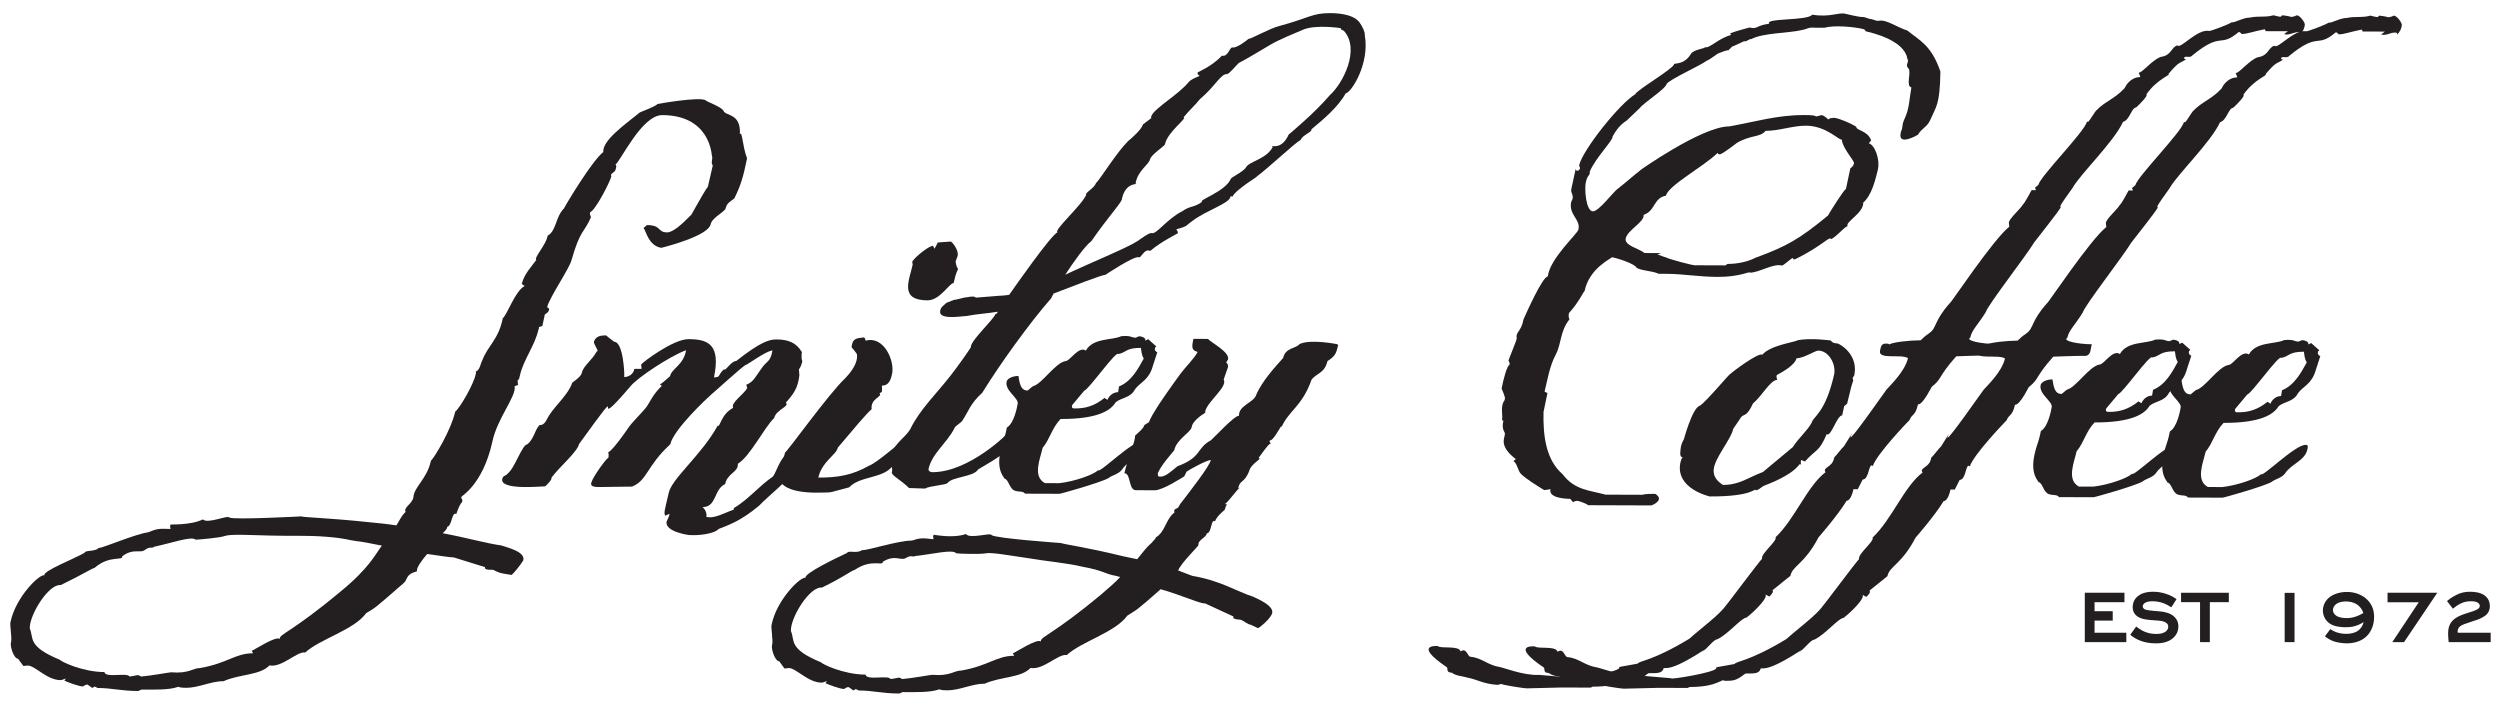 <svg viewBox="0 0 3696 1048" xmlns="http://www.w3.org/2000/svg" data-name="Layer 1" id="Layer_1">
  <defs>
    <style>
      .cls-1 {
        fill: #231f20;
      }
    </style>
  </defs>
  <g>
    <path d="M670.8,824.13c-3.57-.01-19.97-2.21-39.23-5.13-7.88,9.25-16.48,20.64-15.07,25.64-17.14,4.22-13.6,12.08-19.32,17.06-46.51,40.51-40.79,35.53-55.8,44.76-17.92,24.91-68.62,38.29-90.1,58.19-12.12-2.18-34.32,22.72-52.86,19.09-14.32,14.93-44.28,12.69-67.86,23.31-18.55-.06-37.13,9.86-54.97,9.8-4.28-.01-8.56-.03-12.12-1.47-13.57,4.95-35.69,4.16-54.24,4.09l-5,2.12c-25.68-.09-38.51-4.41-59.92-4.48l-4.27-2.16-3.57,2.12-7.12-5.02c-1.42,0-4.28.7-6.43,2.83-6.42-.02-23.52-6.51-27.79-8.66l2.15-2.84c-2.14-.01-5.01,2.12-7.86,2.11-19.98-.06-37.74-21.53-48.44-21.57-1.42,0-4.28.7-6.42.69l-7.81-10.72c-6.42-.03-12.07-18.59-10.63-23.58,2.17-6.41-2.05-26.41-.61-30.68,7.98-37.79,43.77-71.91,50.18-69.03-2.83-6.43,45.03-24.82,59.33-33.34.72-4.27,15.7-1.37,20.71-7.06,6.42.03,53.58-20.51,73.57-23.29,12.15-4.95,14.29-5.66,32.84-4.89,0-1.42-1.41-3.57.02-6.42-1.42-.72,28.54,1.52,47.84-7.69,7.11,7.16,37.12-7.01,39.24-2.72,6.41,3.59,106.32-1.77,106.32-1.77,1.42,1.43,39.23,2.27,95.57,8.17,15.69,1.48,30.67,2.96,44.93,5.15,4.3-6.41,7.19-14.24,13.62-19.93-3.55-6.44,9.31-11.39,11.49-21.37.77-15.69,20.07-27.04,25.87-54.14,5.73-5.68,30.13-46.27,35.92-72.65,7.16-5.68,27.25-40.57,30.16-54.84.72-1.42.73-3.56.01-4.28,6.43-2.12,7.18-12.11,10.05-17.09,7.93-21.38,23.65-29.88,30.18-61.97,7.15-6.4,17.97-39.9,32.27-47.69l-4.28-2.87c3.63-14.97,14.36-25.64,21.53-35.6-4.27-2.87,15.78-24.2,16.53-35.62,13.58-7.8,11.51-27.78,24.39-40.58,3.59-7.13,41.62-70.49,58.08-83.28-1.37-17.12,30.81-39.85,53.71-58.32-1.42,0,24.29-9.18,26.44-12.75,0,0,61.39-11.21,71.37-5.46-.72,1.42,23.51,9.35,26.34,15.78,3.55,7.86,25.68,2.95,24.14,34.33,3.59-5.69,3.51,17.14,10.59,35.71-5.81,28.52-9.41,39.92-18.76,59.16-9.3,7.1-10.72,7.1-13.61,16.36-5.72,6.4-20.02,13.49-21.48,22.04-3.63,16.4-61.47,31.9-72.89,34.71-19.25-2.92-22.75-25.76-26.3-29.34l5.01-4.26c22.12.08,14.95,10.75,29.93,10.8,7.85.02,20.73-10.63,35.05-25.57-2.16,5.7,17.95-32.75,25.12-42.01l7.24-31.37c-3.55-4.29.74-9.27-1.38-14.98-.69-5.71-5.5-59.24-73.28-59.47-30.68-.11-62.31,69.71-69.46,73.25,2.14,0,1.41,4.28.69,6.42-.73,5.7-9.3,6.39-6.46,10.68-1.45,7.13-23,49.86-31.57,53.4-.73,2.85.69,4.99,1.4,7.14-10.07,23.51-15.76,17.79-28.75,63.4-2.9,12.12-32.3,54.83-35.91,69.09,0,2.13,3.56,2.15,2.84,3.57-.73,2.86-.73,4.28-6.45,7.83l-3.63,17.11-5,1.41c0,2.14,0,2.85-.72,3.57-5.08,23.52-22.27,44.87-27.34,67.68l-1.44,5.71-2.15,2.13.69,6.42-5,2.12c2.8,15-25.85,47.01-33.1,82.65-14.5,64.88-48.08,81.17-45.22,80.47-2.15,3.56,2.13,2.14.69,7.85-2.87,2.85-5.74,9.26-8.63,17.81-7.12-3.59-5.76,17.1-13.62,19.21.71,2.15-2.87,5.7-6.45,9.25,38.5,7.27,62.02,14.48,86.98,18.13,4.98,2.16,36.36,8.69,32.03,22.23-5.02,7.83-13.62,18.5-17.2,21.34l-12.83-2.18c-4.28-.73-9.98-2.89-13.54-5.04-2.13-1.43-14.27,1.38-12.83-4.33l-46.32-14.42ZM88.8,975.53c.71,2.14,32.76,17.94,65.58,18.06,1.4,9.28,33.53.12,37.08,6.55,2.14,0,12.13-2.1,12.13-2.1-.71,0,2.14.01,4.99,2.16,15.7-1.37,42.12-6.28,44.26-6.27,27.1,2.23,32.13-6.31,42.83-6.28,40.7-7,52.16-21.94,78.56-21.85l-2.12-3.57c6.43-2.83,35.04-21.99,41.44-17.69-.69-7.14,17.87-9.93,89.42-69.61,43.64-35.53,52.28-56.19,61.59-68.29-17.83-3.63-33.51-6.53-37.08-6.55-12.12-1.47-16.39-4.34-45.64-6.58-26.39-2.23-54.94-.9-81.34-1.7-32.82-.83-59.2-2.34-67.78.48-7.14,2.82-39.98,5.57-43.54,5.56-5.69-5.73-34.98,4.87-61.4,10.49-2.15,2.85-6.42-.74-12.86,4.24-7.87,6.39-17.11-2.92-34.28,9.87,1.4,7.14-18.54-2.21-40.73,16.99-6.43,2.12-16.44,9.22-50.03,25.51-17.83-2.2-46.52,44.07-45.88,64.05,6.37,14.29-4.37,26.38,44.79,46.53Z" class="cls-1"></path>
    <path d="M983.49,762.39c-2.13-4.29-1.41-5.71,5.11-33.52,4.35-21.39,48.71-56.2,72.41-99.64,3.55,3.58,4.34-16.39,22.92-26.32-4.25-7.15,15.77-19.93,20.79-29.18l-1.41-5c10.72-3.53,15.03-14.22,23.63-25.6,6.45-9.25,12.16-7.81,15.07-24.92-8.56-.03-38.6,21.98-39.32,21.27-2.85-.01-50.09,43.35-51.52,44.05-5.72,4.97-55.83,51.89-60.19,73.28-35.07,31.99-33.71,53.4-56.58,62.59-18.55-.06-27.83.62-42.81.57-7.14-.02-20.7,1.36-17.1-7.19,1.45-6.42,20.81-34.17,25.1-36.3,0-1.42.74-6.41-.69-7.85,1.42,0,7.86-4.25,28.65-34.14,7.89-12.1,19.34-21.34,28.65-33.44,3.59-4.98,9.34-18.52,22.22-30.6l-2.84-2.15c3.57-1.41,12.88-10.66,15.02-12.08,2.18-11.41,20.03-16.34,23.68-38.45-23.58,8.48-71.48,40.43-81.52,52.52-70.92,83.24,5.81-27.8-76.64,86.07-2.89,12.12-28.65,33.43-40.84,49.8,1.42,2.15-5.74,9.97-9.32,12.82-5.71-.02-67.09,6.19-63.46-10.92,1.44-5.7,5.72-4.26,7.87-7.82,10.73-7.81,21.55-43.44,29.4-43.42,10.02-8.53,10.78-21.37,17.94-28.48,8.56.74,10.74-9.96,15.03-15.65,10.04-14.95,27.94-30.58,32.98-46.26-1.42,0,13.59-9.23,14.33-14.93,2.17-10.7,15.04-18.5,22.22-32.03,4.28.73-4.96-10.72-4.23-14.28,2.17-6.41,7.17-9.26,15.73-9.23,2.14-1.42,4.27,2.16,14.23,9.33,13.56.05,15.53,48.57,14.81,52.13,5.71.02,13.56-3.52,15.02-12.08l10.7.04-.69-6.43c1.44-2.85,47.22-37.65,70.05-37.57,29.25.1,47.77,8.01,37.62,56.49,10.7.04,5-3.55,15.02-12.08,1.42,4.28,10.03-12.1,17.88-12.07,35.05-27.7,48.62-31.94,59.32-31.9,17.13.06,29.23,4.38,37.75,18.68-.73,4.99-.75,10.7.67,13.56-1.44,5.71-2.17,7.84-5.03,12.11l.68,8.56c-2.21,19.26-8.66,27.8-20.12,40.6,6.4,5.72-14.3,9.94-17.2,22.77-15.03,14.22-35.15,56.25-53.74,67.6,1.38,12.13-15.74,14.22-18.65,29.9-17.15,7.78-12.24,34.2-33.64,34.13,4.27,2.87,7.09,10.02,5.66,14.29,11.4,3.61,27.84-6.33,40.71-10.56v-2.14c22.17-13.48,37.22-32.69,57.96-46.89,6.45-8.54,12.25-36.35,29.37-34.87,6.42.03.69,7.14,3.54,9.29l-3.62,14.97c-2.14-.01-4.29,1.41-4.3,4.27-.71,0,0,2.85-.01,3.56-2.17,8.56-30.79,30.57-45.82,46.22-27.19,22.74-46.48,29.1-59.34,34.05-7.16,7.82-30.71,9.88-42.12,9.13.71.71-38.52-4.42-34.9-20.1.72-2.14,4.31-8.54,4.33-11.4l-6.43,2.83Z" class="cls-1"></path>
    <path d="M1239.71,724.69c-9.28,2.11-9.29,3.53-20.7,3.5-35.68,1.3-74.9-3.11-68.37-35.2,1.45-5.71,7.18-11.39,10.07-24.22,1.42,1.43,64.51-86.82,88.85-109.57,15.75-16.35,18.65-28.47,17.25-35.61,2.13,2.86-3.55-5.72-7.82-10.02.75-10.7,5.04-13.54,14.32-14.21,4.28-1.42,5.71.01,6.4,4.3,27.14-7.75,43.42,30.11,39.08,49.37-2.9,14.26-8.62,17.09-15.05,17.07,0,0,.69,6.42-.03,9.27l-3.57,2.13c5.69,5.02-13.58,7.09-11.5,23.51-7.15,5.69-27.93,30.58-50.14,56.9-1.46,9.99-23.62,20.61-28.69,44.14,28.54.1,49.96-3.39,74.98-17.58,12.15-4.24,45.07-34.81,48.64-34.8,14.26.05,8.55,1.46,10.69,3.6-3.63,17.11-10.78,20.66-24.37,31.31-13.62,19.21-48.57,14.81-64.32,31.89l-15.72,4.23ZM1348.61,386.87c3.59-6.41,24.34-23.46,30.76-23.44l2.12,4.29c3.59-5.69,3.59-7.13,5.03-9.26l19.27-1.35c2.85,1.43,12.08,13.59,9.91,21.44l-2.88,7.83c0,1.43.69,7.14,3.53,11.43-3.6,7.84-4.32,11.4-6.49,20.67-6.42-.03-20.06,25.61-38.62,25.55-42.09-.14-27.01-29.34-21.93-52.87l-.7-4.28Z" class="cls-1"></path>
    <path d="M1689.74,183.98l12.16-9.23c-2.82-9.28,31.49-29.14,48.67-46.21,9.31-8.53,4.31-8.54,22.88-16.33-1.42-1.44-3.56-2.15-2.83-5.01-1.43,0,20.72-8.49,35.76-24.84,9.98,2.17,11.46-14.24,16.45-12.08,7.85.03,22.88-12.76,22.88-12.76,4.28.01,31.44-15.59,45.72-19.1,44.28-11.98,48.58-19.1,74.98-19.01,5.71.01,33.53.11,43.47,13.7,4.25,5.73,8.5,15.01,7.78,18.58,7.71,42.83-20.26,85.55-28.12,86.23-11.48,20.65-32.95,38.41-50.84,53.34,2.12,3.57-13.58,8.52-15.75,15.65-7.87,3.54-47.25,41.22-65.84,54.71,11.44-6.38-30.74,18.45-35.05,29.13l-2.86-.73c.68,9.99-36.46,21.28-55.78,36.2-10.72,7.1-5.73,7.83-24.3,12.76,0,1.43,2.84,2.87,2.12,5.72,1.42,0-24.3,12.05-40.76,26.26-9.26-4.31-13.59,12.08-17.15,9.22-7.85-1.46-49.32,26.23-49.32,26.23-3.56-.72-48.57,16.95-76.44,27.57l-3.59,7.12c-30.8,34.86-75.96,97.49-101.79,139.5-17.89,16.35-20.07,27.04-29.4,41.28-.72,2.14-11.44,8.52-11.45,10.66-11.49,22.8-33.66,37.7-38.73,61.23-.01,2.14,2.12,4.29,5.69,4.3,54.93.19,113.65-58.83,112.22-58.83.73-2.85,20.8-29.89,27.93-29.87,3.54,9.29,4.25,9.29,2.8,15.71-5.04,12.82-16.47,19.21-18.64,26.33-.72.72-.72,2.14.7,2.86-19.29,9.21,8.56,1.46-57.21,39.76-7.18,11.39-37.85,10.57-45.02,19.82-2.86,3.56-26.41,4.19-33.56,8.45l-23.55-.79c-14.22-13.6-22.06-15.77-25.61-22.2.73-2.85,1.46-9.27-2.1-10.71.01-2.14,1.45-6.42,1.46-8.56-.63-22.83,18.65-29.9,27.98-45.57,13.65-28.49,40.14-54.09,59.49-78.99,12.18-15.66,25.09-34.16,30.11-41.99-1.4-9.28,34.39-41.27,36.56-49.82q0,.72.71.71s1.44-1.42,2.87-3.56c-17.13,2.8-32.12,3.46-45.69,6.27-5.71-.02-39.97,6.28-39.93-5.85.02-7.85,7.17-10.67,9.32-13.52l10.71-4.24c5.71-.69,12.14-2.81,15.71-3.51,3.56.01,14.28-3.52,17.12.06l34.26-2.73c4.28.01,9.28-.68,14.99-1.38l5.02-7.12s58.08-83.28,66.65-85.39c-7.13-2.17,35.81-39.84,42.28-55.51-2.85-2.16,12.17-9.95,14.33-17.07,5.72-4.97,30.12-44.85,47.3-61.91q-2.15,1.42.71-.71c3.58-2.84,19.32-16.35,21.49-24.19ZM1574.82,406.19c35.73-17,91.46-39.64,106.48-49.58,6.43-4.26,16.45-12.07,20.73-12.06,7.84,2.88,21.47-19.91,46.49-32.66,10.73-7.81,17.14-4.94,28.59-13.46-5.7-2.87,33.58-14.87,42.21-33.39.01-2.85,18.59-10.64,22.89-17.76,4.31-8.55,30.01-12.03,39.34-29.84-4.98-5.01,12.1,7.17,23.61-18.47,0,0,38.64-31.97,60.85-58.3,19.32-17.06,45.19-67.62,21.02-94.82-2.14-2.15-3.58-.01-4.98-4.29,0,0-37.8-5.84-56.37,2.66-11.44,4.96-32.87,13.45-46.46,21.25-17.15,9.93-31.45,19.15-47.89,27.66-5.73,5.69-13.61,15.66-17.18,16.36-9.27-.75-17.9,18.49-40.08,36.96-8.6,10.67-15.76,16.36-24.35,27.03,6.42.74-22.9,20.61-27.25,39.14.7,2.86-20.03,14.92-22.2,22.76-2.16,8.56-17.89,16.35-21.52,35.6,5.7,2.87-14.26-3.61-20.06,22.76,1.41,3.57-20.07,26.33-45.16,62.63-9.3,7.1-25.79,29.87-38.7,49.81Z" class="cls-1"></path>
    <path d="M1487.22,638.45c.72-2.14.73-4.99,1.45-6.42,10.72-6.39,15.09-30.63,15.81-34.91,2.17-8.56-19.2-19.33-16.29-32.87,1.45-6.42,12.87-8.52,17.15-8.5,1.43,0,.64,21.4,12.77,21.44,0,2.14,5.72-4.26,9.29-6.39,12.86-2.81,32.94-34.85,47.93-36.94,6.43.02,19.35-22.77,30.02-15.59,10.77-19.23,39.29-14.85,52.15-21.23,15.7-1.37,14.26,2.19,21.4,2.21l5.01-2.12c3.56.01,10.69,2.18,9.25,6.46l4.29-2.13,12.09,10.75c-2.14,1.42-2.14,2.13-2.15,2.84-.73,2.85,1.41,5,3.55,5.72l-6.5,19.95c-5.78,21.39-18.63,24.19-26.51,34.87-6.47,12.82-20.02,12.07-28.6,19.17-7.18,12.11-26.48,24.88-81.42,24.69-12.89,13.51-15.8,29.91-26.55,42.72-3.62,16.4-15.13,42.04,3.39,52.09l21.4.08c23.56-2.78,50.7-12.67,57.15-19.07,2.12,5,50.09-43.36,65.79-43.3,4.28.01,3.56,2.15,2.83,6.43-3.62,17.11-23.61,21.32-32.94,35.56-5.02,7.12-15.01,8.51-20.02,12.78-10.72,6.38-72.85,24.01-72.85,23.29l-50.66-.17c-3.56-4.29-7.84-2.17-14.97-4.33-8.55-2.89-9.21-17.16-15.63-17.89,1.43-.71-12.81-10.03-5.56-41.4,2.17-10.7,5.77-17.82,7.94-27.8ZM1585.1,598.84c-1.44,4.99,1.41,5,4.27,5.01,14.98.05,28.55-3.47,43.58-15.55l4.27,2.87c2.88-7.12,9.31-11.38,15.74-11.35l1.46-8.56c19.28-7.78,29.35-28.44,36.53-41.25-3.55-5.72-3.53-11.43-4.23-15.72-22.83-.08-21.43,7.06-33.57,9.16-2.83-5.71-43.7,52.65-50.12,54.06l-17.91,21.34Z" class="cls-1"></path>
    <path d="M1749.96,738.5c12.91-17.07,37.98-49.09,40.15-58.36-6.42-.03-32.87,14.87-35.73,17l-3.59,7.13c-1.43.7-31.46,20.58-43.59,20.54l-27.83-.1c-11.41-.04-7.05-24.99-17.04-25.03,4.35-19.96,12.97-37.05,15.88-54.16-3.56-.73,12.17-9.95,13.62-17.08,18.59-12.78-14.33,17.07,53.05-75.45,7.89-10.67,20.05-22.05,25.8-32.73-9.98-2.18-8.53-8.59-6.36-19.28l21.41.07c6.4,6.44,32.05,19.38,29.86,30.07l-2.86,4.99c2.13.72,2.84,3.58,2.82,6.43l-6.47,18.52c6.38,10.72-23.65,32.03-27.27,47l-.02,2.14c-9.3,5.67-19.32,14.2-20.04,21.34-1.45,7.84-22.19,17.75-25.81,34.16-8.6,10.67-18.62,21.34-24.37,34.16l.7,4.28c9.26,2.88,18.57-7.07,28.59-14.88,36.44-13.43,27.19-26.3,49.36-38.36,5.72-4.97,35.08-36.98,41.5-36.24-.66-14.99,20.76-19.2,25.07-29.89,7.93-19.94,27.97-41.99,40.16-55.51,3.61-15.69,18.59-13.5,24.33-20.61,16.42-7.8,55.65.19,55.65.19l1.42,1.43c-2.9,12.12-4.34,16.4-15.78,23.49-4.35,18.53-16.48,17.78-23.65,27.74-13.68,39.19-34.4,46.26-44.48,70.48,2.18-9.98-10.76,19.94-17.18,19.2-.72,2.14-.02,2.14,1.4,4.28-4.28,1.42-14.32,17.08-17.9,21.35,6.42,1.45-11.44,7.8-14.34,20.64-7.2,17.1-13.59,12.08-15.79,24.2h1.44c-3.58,2.84-15.04,18.5-20.06,22.77l-1.43.71,3.58.72c-2.88,3.55-1.44,2.13-3.6,7.84-2.86,2.85-11.45,9.23-14.34,17.07-6.39-4.3-4.34,17.11-12.18,17.8-.01,5.71-13.59,9.94-12.19,17.08,0,2.14-25.06,25.59-30.09,37.71l20.66,7.92c42.78,7.28,65.55,23.06,90.5,30.99,3.56,2.15,34.2,13.67,27.02,26.5-4.31,7.83-15.76,17.78-20.05,19.91l-10.69-5.03c-4.99-.73-9.25-5.03-12.82-6.46-1.42-2.15-14.98-.05-12.82-5.76l-42.02-19.4c-4.99,1.41-34.92-12.25-65.56-20.92-38.65,34.11-35.06,29.84-49.36,39.07-17.93,24.91-67.91,38.29-89.38,58.2-12.84-2.18-35.04,22.71-53.58,19.08-14.33,14.93-44.28,12.69-67.86,23.31-18.55-.06-37.13,9.86-54.97,9.8-4.28-.01-8.57-.03-12.12-1.47-13.58,4.95-35.69,4.16-54.24,4.1l-5,2.12c-25.68-.09-38.51-4.41-59.92-4.49l-4.27-2.16-3.58,2.13-7.12-5.02c-1.42,0-4.28.7-6.43,2.83-6.42-.02-23.52-6.5-27.8-8.66l2.16-2.85c-2.14,0-5.01,2.12-7.86,2.12-19.98-.07-37.74-21.53-48.44-21.57-1.42,0-4.28.7-6.42.69l-7.81-10.73c-6.42-.02-12.07-18.59-10.62-23.58,2.16-6.41-2.05-26.41-.61-30.68,7.98-37.78,43.77-71.91,50.18-69.03-2.83-6.43,46.47-29.81,61.48-36.89,1.44-4.28,14.98,1.48,22.13-4.21,5.71,1.45,52.85-14.09,73.54-14.01,11.43-3.53,13.57-4.24,32.11-2.03,0-1.43-1.41-3.57.03-6.42,0-.71,27.8,5.81,47.8-1.26,5.68,7.87,37.11-2.72,37.81,1.56,6.4,5.01,102.7,11.77,102.7,11.77,2.13,1.43,39.22,6.56,91.97,19.58l20.68,4.35c9.31-11.38,15.05-19.21,22.21-24.9.71-2.13,5.72-4.97,5.01-7.11,14.3-7.8,15.08-27.78,27.95-37.01-2.12-7.14,5.02-4.26,6.46-9.25l1.43-2.14q0-.72.73-1.43l5.01-6.41ZM1656.1,853.05c-5.7-1.44-10.69-2.89-12.12-2.89-11.4-2.9-15.67-7.19-43.48-12.28-24.24-5.79-53.48-8.03-78.44-12.39-30.66-4.39-57.04-9.47-65.61-7.36-6.42,1.41-39.24.58-42.81-.14-4.97-6.44-34.96,1.31-60.66,4.07-2.86,2.13-5.7-2.16-13.57,2.81-7.86,4.96-15.67-5.76-34.26,5.59.69,7.13-16.39-5.05-41.42,11.98-5.71,1.41-15.02,9.94-48.61,26.23-17.83-2.2-46.52,44.08-45.88,64.06,6.37,14.29-4.37,26.38,44.79,46.53.71,2.15,32.76,17.95,65.58,18.06,1.39,9.28,33.53.11,37.08,6.55,2.14.01,12.13-2.1,12.13-2.1-.71,0,2.14,0,4.99,2.15,15.7-1.37,42.11-6.27,44.26-6.27,27.1,2.23,32.13-6.31,42.83-6.28,40.69-6.99,52.16-21.94,78.56-21.85l-2.12-3.57c6.43-2.83,35.04-21.99,41.44-17.69-.69-7.13,17.87-9.92,89.42-69.61,10.73-9.24,20.75-17.76,27.91-25.59ZM1832.07,721.67c0-.72.72-.72.71,0h-.71Z" class="cls-1"></path>
    <path d="M2405.45,177.78c-14.3,9.22-18.63,19.91-21.48,24.18,1.4,5-25.79,32.02-33.73,51.97v2.85c-.73,2.85-3.58,2.84-5.76,12.82-2.17,8.56-.14,42.81,10.55,42.85,8.57.03,29.35-27.73,35.79-32.7,12.88-9.95,22.9-19.19,36.48-29.84-7.86,5.68,87.97-63.2,129.36-63.05,39.26-7,70.7-16.88,110.64-16.75,9.28.03,12.13.04,17.12,1.49-2.15,1.42,4.28.01,8.56-1.4,2.86.02,7.84,4.31,9.98,6.46,2.13-2.14,4.27-2.13,6.42-2.13,2.86-2.84,30.65,9.38,34.92,12.97-.01,5.71,16.4,5.05,22.05,20.05l-3.59,4.26c8.56,2.17,17.05,22.9,13.44,39.29-3.62,14.25-8.69,37.07-21.57,48.44.65,15.7-27.92,29.15-22.96,34.87-4.28-.01-17.89,17.06-25.04,19.18-.68-5.71-13.59,10.66-52.88,29.78-4.28-.01-2.14-.72-3.56-2.15-3.58,2.12-13.61,11.36-15.74,11.36-12.82-3.61-33.58,10.58-47.83,10.53,1.42-2.85-13.58,6.38-47.11,6.26-27.84-.1-51.36-4.45-74.92-4.54l-12.12-.04c-12.11-5.04-22.11-3.65-32.78-8.68-1.41-5.71-29.91-15.08-37.05-15.82,1.42,1.44-32.88,14.88-40.13,50.52-.71-1.43-7.91,15.67-22.95,32.03-.72,2.85-.73,6.42.68,9.27-14.32,18.51-11.53,35.64-20.16,52.01-9.33,17.09-12.97,40.63-16.58,54.88l4.27,2.15-5.81,27.81c-.83,34.96,3.33,70.65,28.23,92.14,17.76,23.6,39.87,23.68,63.39,30.18l54.23.19c5.71-1.41,12.12-1.39,17.83-1.37,2.86.02,2.14.72,3.56,1.44,10.68,8.6-7.18,15.67-7.9,15.67l-93.46-.32c-1.42-2.14-14.23-6.47-15.67-6.47-2.14,0-5,.7-6.43,2.12l-4.26-5.02c-4.99,0-32.82-.83-29.21-14.37,0,0-7.14,1.4-9.28,1.4-12.82-7.89-25.62-15.79-34.17-23.66-4.97-5.01-5.66-15.72-11.34-19.3l3.56-2.84c-25.62-19.35-16.3-31.45-16.28-36.44,1.43-3.56-5.68-5.73-2.06-20.69h-2.14c1.45-7.85-1.39-14.29.79-23.55.74-4.28,2.87-4.28,3.59-8.55.72-2.14-4.24-13.57-4.93-15,2.18-12.13,7.96-34.23,11.54-34.93.71-3.56.01-3.56-1.41-6.43,1.44-4.99,11.53-28.5,12.24-32.77-2.11-10,6.46-9.25,10.09-28.51,4.32-9.25,27.34-61.97,35.9-63.38,2.94-26.39,43.73-62.63,45.18-69.05,3.63-15.68-14.91-21.45-10.56-41.42,5.73-8.54-1.38-12.13.06-18.55l6.52-29.94c.71,1.43-.72,2.85,3.56,2.86l2.86-2.85c-.7,0,.73-.71-1.41-4.99,5.07-22.81,60.24-91.84,83.11-105.31,1.47-5.7,55.07-36.91,57.24-44.04-.7-2.86,14.27,2.19,25.03-15.61,3.59-6.41,21.43-7.78,20.72-9.92,5.71,2.88,20.74-13.48,37.88-17.71,5-2.84-16.41.66,27.85-11.32,12.84,2.9,8.58-2.82,29.28-5.61-7.1-8.59,57.09-4.08,63.54-13.34,27.1,4.38,39.26-4.14,49.23-1.26,37.07,8.69,18.55,1.49,34.95,7.26,4.99.73,6.4,1.45,10.69,2.89l4.99.02c9.29-2.11,27.78,10.8,40.62,14.4,18.5,15.05,35.61,21.53,49.02,60.81-.89,49.23-5.88,50.64-15.23,72.01-5.02,10.68-12.17,11.37-17.9,21.34,0,0-32.17,19.16-24.96-5.08,3.6-7.84.02-7.85,5.78-19.96,6.47-14.25,6.52-29.23,9.43-44.92-8.56-1.46.09-22.83-4.19-27.84-4.97-5.01-.68-6.42-.66-14.27-4.32,9.97,12.21-23.5-62.64-40.88l-2.13-2.86c-12.84-3.62-44.93-6.58-58.51-2.34l-13.55-.05c-12.84-.75-9.28,1.4-20.69,3.5-15.72,4.23-57.81,4.09-74.25,13.3-2.85-.73-10.02,5.67-10,2.82-25.72,12.05-16.43,7.79-17.15,7.08-12.87,12.09.71,2.15-20.01,10.63-3.56.71-12.86,9.24-18.58,11.36-10.72,7.81-52.18,26.22-59.33,34.05-1.45,7.84-33.63,27.71-40.09,36.25l-18.61,17.77ZM2450.44,376.28c1.42,0,10.69,4.31,12.83,4.33.71,1.43,42.05,12.99,44.18,11.57l43.53.15,2.86-2.13c13.55.05,29.26-2.76,41.4-9.14,46.44-16.96,65.02-27.6,107.25-62.42,3.58-6.42,23.68-38.45,26.52-39.16l6.53-30.65c2.15-1.42,5.02-4.26,5.01-6.41,3.59-2.84-16.34-21.46-17.71-36.44-2.15,3.56-22.05-20.05-52.73-20.16-19.98-.07-39.97,7.71-59.95,7.64-7.88,9.96-21.42,5.64-42.15,17.69-2.15,1.42-17.89,14.21-25.04,17.04-2.86,0-2.85-.72-3.56-2.15-22.2,21.33-72.22,47.56-76.56,63.24-18.57,3.5-15.07,22.07-32.91,28.42,1.39,10.71-23.63,22.04-26.53,34.87-2.17,10.7,20.64,15.05,27.75,21.5l24.26.09-4.99,2.13Z" class="cls-1"></path>
    <path d="M2487.88,676.03c-5.72-.02-3.54-9.29-2.81-15.71.74-3.57,2.16-7.13,4.31-10.69-.72,2.85,12.31-47.04,23.73-49.86,10-6.39,44.4-48.37,45.11-46.93,1.43-2.14,42.2-32.67,47.18-28.38,11.47-14.23,50.72-19.09,51.45-21.23,19.28-4.22,49.93.17,49.93.17,2.13,4.29,8.56,4.31,9.98,4.32,14.25,6.47,29.17,23.64,24.81,45.75.71.71-2.15,4.27-2.87,5.69,2.13,2.86.7,4.29-1.47,11.41-1.45,6.42-6.51,26.38-6.51,26.38l-4.29,3.55-2.91,13.55c-7.83-.02-16.52,32.77-22.91,27.75-11.52,27.07-15.05,21.35-32.26,40.55,0,0-4.27-2.15-5.7-2.16-.71,2.14-.02,7.14-.02,7.14-4.25-5.73,2.12,9.28-55.75,31.2-3.58,2.84-8.59,6.39-10.73,6.38-2.84-4.29-2.17,9.27-68.51,9.04.7,0-51.34-10.88-43.36-50.09,1.44-4.28,1.45-6.42,3.6-7.84ZM2546.96,716.9c24.98.08,36.42-10.58,59.29-19.06l44.35-36.95c7.9-12.82,21.49-24.18,27.96-36.29,2.17-9.27,20.02-13.48,33.07-71.23,2.9-15.69-8.46-34.99-23.43-35.04-5-.01-21.44,11.35-32.14,11.31-2.91,10.69-21.48,20.62-29.35,24.87-.72,3.57,0,4.28.68,7.14-9.97-.03-22.19,23.47-35.78,34.83-9.34,20.67-13.61,14.94-17.91,20.64-1.44,2.85-10.76,15.66-11.47,17.08-2.2,14.26-27.99,43.42-28.75,60.54-.76,14.27,11.34,20.01,13.48,22.17Z" class="cls-1"></path>
    <path d="M2515.31,964.34c22.18-17.05-31.47,23.44-52.15,23.37l-3.58-.02c-2.17,10.7-18.57,6.36-22.86,7.77-13.6,10.66-17.87,10.65-30.7,10.6-3.57-4.3-9.31,9.25-51.41,9.1l-2.87,1.41-43.52-.15-51.38,1.25c-3.56-.01-37.08-5.12-37.08-6.55l-5.71,1.41c-21.39-1.5-27.79-7.23-44.91-10.85-7.11-2.16-16.4-2.19-22.8-7.21-8.57-.03-5.69-5.73-7.11-7.88-51.96-35.14-13.44-31.43-13.44-31.43,4.26,4.3,31.4-1.32,33.5,7.96,9.3-6.39,9.97,7.88,14.97,7.9,16.39,1.48,24.91,12.21,42.75,15.12,3.56.01,35.64,12.96,58.45,11.62l52.08,4.46c-5.72,2.84,64.95-8.34,66.41-14.75v-1.43s27.13-4.9,27.13-4.9c2.15-4.27,21.41-3.49,76.46-36.84,16.47-14.93,45.78-36.23,54.39-49.76-2.88,4.99,51.61-68.31,53.03-68.31-2.11-7.86,22.92-26.32,20.09-32.04,28.62-27.02,46.64-75.47,73.82-96.07-4.97-7.15,9.29-7.11,12.19-19.23,0-.71.72-1.42.72-2.85,2.16-1.42,12.18-14.94,14.33-16.36,35.88-57.67-30.85,49.12,63.07-83.97,3.59-4.27,27.2-26.31,31.56-46.27-9.96-6.45-44.24,2.7-41.35-10.84,1.46-7.13,2.17-10.69,9.3-10.67,0,0,4.28.01,4.29,1.45,4.29-3.56,31.42-6.32,46.39-6.27,11.46-10.66,7.87-6.39,12.88-10.66,11.44-7.81,6.49-17.82,30.83-44.85,0,2.14,63.83-93.96,87.43-112.43l-.69-6.42c1.45-6.42,17.19-19.92,20.78-26.33,2.15-1.42,10.76-17.09,12.93-21.36l6.41.02-1.41-3.57,5.01-4.27c2.9-12.84,68.77-78.96,71.66-93.22h2.14c2.86-2.84,10.04-15.66,12.2-17.07,12.17-12.8,27.16-17.03,41.49-32.68,4.31-9.26,12.9-16.36,22.88-16.34.71.71-.69-3.57-2.12-6.43,5.71.02,20.05-19.19,32.91-23.43,15.68-2.09,15.02-14.22,24.3-17.04,4.27,6.43,29.34-24.88,47.16-21.24,2.86,0,29.28-9.89,32.86-12.73,5,.73,17.15-7.08,27.14-7.04,12.85-2.81,22.82.08,34.98-3.45,3.55.72,7.11,2.16,10.69,2.17l2.14-2.13c.72,0,7.85.74,12.83,2.18-1.42.71,5,.02,8.57-2.11,4.28-.7,12.82,10.75,12.07,14.31-.71,4.28-2.17,9.27-7.18,13.53.72-2.85-.7-2.86-3.56-2.86-6.41-.02-12.15,4.95-19.98,2.78l5.71-4.26-32.81-.11-1.41-2.86c-17.85,3.5-26.42,7.05-33.57,7.02-2.13,0-1.41-2.86-4.99-2.87-28.62,24.16-24.24-1.51-67.88,34.01-4.31,5.7-11.43-.04-12.87,4.24,0,1.42.71,1.43,2.84,2.15-10.73,7.1-9.27,2.11-25.75,21.32,3.56,2.15-16.44,7.08-32.93,30.56,3.57.73-8.6,13.53-15.05,19.21-7.13.69-9.34,18.52-19.34,21.34-14.36,30.63-63.05,76.84-74.53,97.49-44.45,61.21,16.45-12.79-56.64,80.43-11.49,19.22-69.53,93.94-71.71,103.2-10.76,17.8-20.78,26.33-22.95,37.74-7.87,4.26,15.66,9.33,36.35,9.4-2.16,5.7-.76,14.27-7.9,17.09-17.13-.06-48.53,1.26-49.25,1.26-27.21,30.59-20.07,32.04-35.82,44.82.72-2.85-12.94,27.07-20.78,26.33-3.64,17.11-9.33,14.24-12.2,22.79-2.16,2.13-49.41,51.2-54.47,68.31-6.4-6.44-5.06,19.96-15.05,19.93l-7.19,14.24-6.42-.03c-.73,4.28-4.34,17.11-10.05,17.09-12.91,21.37-41.56,54.09-41.56,54.09-20.82,39.88-38.68,41.96-41.58,56.93l-26.47,21.32q.7,1.42.7,2.14c-.72,2.86-5.01,7.12-5.73,7.12l-4.99-2.87v2.85c-1.46,6.42-17.2,22.78-28.66,31.3-7.13-.02-26.48,24.17-42.93,31.96-6.42.69-14.3,14.22-23.6,19.19Z" class="cls-1"></path>
    <path d="M2658.72,964.82c22.18-17.05-31.47,23.44-52.17,23.37l-3.55-.02c-2.19,10.7-18.58,6.36-22.87,7.77-13.59,10.66-17.87,10.65-30.72,10.6-3.54-4.29-9.31,9.25-51.41,9.1l-2.85,1.42-43.52-.15-51.38,1.25c-3.56-.01-37.08-5.12-37.07-6.55l-5.71,1.41c-21.39-1.5-27.8-7.23-44.91-10.85-7.14-2.16-16.41-2.2-22.8-7.21-8.57-.03-5.69-5.73-7.11-7.88-51.96-35.14-13.45-31.44-13.45-31.44,4.28,4.3,31.4-1.32,33.51,7.97,9.3-6.39,9.96,7.88,14.94,7.9,16.41,1.48,24.94,12.21,42.76,15.13,3.56.01,35.62,12.96,58.47,11.62l52.07,4.46c-5.72,2.84,64.96-8.33,66.4-14.75v-1.43s27.13-4.9,27.13-4.9c2.16-4.27,21.43-3.49,76.47-36.84,16.45-14.93,45.79-36.23,54.39-49.76-2.86,4.99,51.61-68.31,53.03-68.31-2.11-7.86,22.92-26.32,20.09-32.04,28.64-27.01,46.63-75.47,73.82-96.07-4.98-7.16,9.31-7.1,12.19-19.23.01-.71.71-1.42.73-2.85,2.13-1.42,12.18-14.94,14.32-16.36,35.87-57.67-30.84,49.12,63.07-83.97,3.59-4.27,27.2-26.31,31.56-46.27-9.98-6.45-44.25,2.7-41.35-10.84,1.44-7.13,2.19-10.69,9.32-10.67,0,0,4.28.01,4.26,1.44,4.29-3.56,31.42-6.32,46.41-6.26,11.44-10.67,7.87-6.39,12.88-10.66,11.44-7.81,6.48-17.82,30.83-44.85,0,2.14,63.83-93.96,87.43-112.43l-.69-6.42c1.45-6.42,17.19-19.92,20.78-26.33,2.15-1.42,10.76-17.09,12.91-21.37l6.42.03-1.41-3.57,5.01-4.27c2.9-12.84,68.76-78.96,71.68-93.21h2.14c2.86-2.84,10.04-15.66,12.17-17.08,12.18-12.8,27.18-17.03,41.5-32.68,4.31-9.26,12.9-16.36,22.88-16.34.72.72-.71-3.57-2.12-6.43,5.71.02,20.04-19.2,32.89-23.43,15.71-2.08,15.03-14.22,24.32-17.04,4.26,6.43,29.35-24.87,47.16-21.24,2.86,0,29.3-9.88,32.86-12.73,4.99.73,17.15-7.08,27.14-7.04,12.85-2.81,22.84.08,34.97-3.45,3.57.72,7.14,2.16,10.69,2.17l2.16-2.13c.7,0,7.84.74,12.83,2.18-1.43.71,4.99.02,8.57-2.11,4.29-.7,12.8,10.75,12.09,14.31-.74,4.28-2.18,9.27-7.19,13.53.73-2.85-.7-2.86-3.55-2.86-6.42-.03-12.15,4.95-19.99,2.78l5.73-4.25-32.83-.11-1.42-2.86c-17.85,3.5-26.42,7.05-33.55,7.02-2.14,0-1.42-2.86-4.97-2.87-28.62,24.16-24.27-1.51-67.91,34.01-4.3,5.7-11.41-.04-12.86,4.24,0,1.42.71,1.43,2.86,2.15-10.73,7.1-9.29,2.11-25.76,21.31,3.56,2.15-16.44,7.08-32.93,30.56,3.57.73-8.61,13.53-15.04,19.21-7.15.69-9.35,18.52-19.34,21.34-14.39,30.63-63.05,76.84-74.54,97.49-44.45,61.21,16.46-12.79-56.65,80.43-11.47,19.23-69.52,93.94-71.68,103.21-10.76,17.8-20.78,26.33-22.98,37.73-7.86,4.26,15.67,9.33,36.37,9.4-2.17,5.7-.78,14.27-7.92,17.09-17.1-.05-48.52,1.27-49.22,1.26-27.22,30.58-20.1,32.03-35.83,44.82.73-2.85-12.93,27.07-20.78,26.33-3.62,17.11-9.33,14.24-12.22,22.79-2.14,2.13-49.4,51.2-54.46,68.31-6.4-6.44-5.06,19.96-15.05,19.93l-7.19,14.24-6.41-.02c-.74,4.28-4.34,17.11-10.06,17.09-12.91,21.37-41.56,54.09-41.56,54.09-20.82,39.88-38.66,41.96-41.58,56.93l-26.47,21.32q.71,1.43.7,2.14c-.72,2.86-5.02,7.12-5.73,7.12l-4.99-2.87v2.85c-1.46,6.42-17.22,22.77-28.66,31.3-7.14-.02-26.48,24.17-42.91,31.96-6.42.69-14.33,14.22-23.62,19.18Z" class="cls-1"></path>
    <path d="M3015.9,643.53c.71-2.14.72-4.99,1.45-6.42,10.72-6.39,15.09-30.62,15.81-34.91,2.18-8.55-19.2-19.33-16.28-32.87,1.43-6.42,12.86-8.52,17.15-8.5,1.42,0,.64,21.4,12.76,21.44,0,2.14,5.73-4.26,9.29-6.39,12.86-2.81,32.95-34.85,47.94-36.93,6.43.02,19.33-22.77,30.02-15.6,10.77-19.23,39.29-14.85,52.15-21.23,15.7-1.37,14.25,2.19,21.4,2.21l5.01-2.12c3.56.01,10.69,2.18,9.26,6.46l4.27-2.13,12.1,10.74c-2.15,1.43-2.15,2.14-2.14,2.85-.73,2.85,1.4,5,3.55,5.72l-6.5,19.95c-5.78,21.39-18.65,24.19-26.51,34.87-6.47,12.82-20.03,12.06-28.62,19.16-7.17,12.11-26.48,24.88-81.42,24.69-12.88,13.51-15.8,29.91-26.53,42.72-3.64,16.39-15.14,42.04,3.38,52.09l21.4.08c23.56-2.78,50.7-12.67,57.15-19.07,2.12,5,50.08-43.36,65.78-43.3,4.28.01,3.56,2.15,2.83,6.43-3.62,17.11-23.61,21.33-32.95,35.56-5.01,7.12-15.01,8.51-20.01,12.78-10.72,6.38-72.85,24.01-72.85,23.29l-50.66-.18c-3.54-4.29-7.84-2.17-14.95-4.33-8.55-2.88-9.21-17.15-15.64-17.89,1.43-.71-12.81-10.03-5.56-41.4,2.17-10.7,5.76-17.82,7.94-27.8ZM3113.77,603.91c-1.44,4.99,1.4,5,4.27,5.01,14.98.05,28.55-3.47,43.58-15.55l4.27,2.87c2.87-7.13,9.3-11.39,15.72-11.36l1.47-8.56c19.28-7.78,29.35-28.44,36.53-41.25-3.55-5.72-3.52-11.43-4.22-15.71-22.84-.08-21.44,7.06-33.57,9.16-2.85-5.71-43.7,52.65-50.13,54.06l-17.91,21.34Z" class="cls-1"></path>
    <path d="M3206.59,644.16c.72-2.14.74-4.99,1.45-6.42,10.72-6.39,15.08-30.63,15.82-34.9,2.16-8.56-19.2-19.33-16.31-32.87,1.46-6.42,12.88-8.52,17.15-8.5,1.44,0,.64,21.4,12.79,21.45-.02,2.14,5.71-4.26,9.29-6.39,12.85-2.81,32.94-34.85,47.92-36.94,6.43.02,19.36-22.77,30.03-15.59,10.77-19.23,39.29-14.85,52.15-21.23,15.7-1.37,14.27,2.19,21.4,2.21l5.01-2.12c3.56.01,10.69,2.18,9.25,6.46l4.3-2.13,12.09,10.74c-2.14,1.43-2.15,2.14-2.16,2.85-.72,2.85,1.42,5,3.55,5.72l-6.5,19.95c-5.77,21.39-18.62,24.19-26.51,34.87-6.46,12.82-20.02,12.07-28.59,19.17-7.18,12.11-26.49,24.88-81.42,24.69-12.89,13.51-15.8,29.91-26.56,42.72-3.61,16.4-15.12,42.04,3.4,52.09l21.4.08c23.56-2.78,50.7-12.67,57.15-19.07,2.12,5,50.1-43.36,65.79-43.3,4.28.01,3.56,2.15,2.82,6.43-3.62,17.11-23.62,21.33-32.93,35.56-5.02,7.12-15.02,8.51-20.03,12.78-10.73,6.38-72.86,24-72.85,23.29l-50.65-.17c-3.57-4.3-7.84-2.17-14.98-4.34-8.55-2.88-9.21-17.15-15.63-17.89,1.42-.71-12.8-10.03-5.57-41.4,2.17-10.7,5.77-17.81,7.95-27.8ZM3304.47,604.54c-1.44,4.99,1.42,5,4.27,5.01,14.99.05,28.55-3.47,43.57-15.55l4.27,2.87c2.9-7.13,9.33-11.38,15.75-11.36l1.45-8.56c19.29-7.78,29.35-28.44,36.53-41.25-3.55-5.72-3.54-11.43-4.23-15.72-22.82-.08-21.42,7.07-33.57,9.16-2.82-5.71-43.7,52.65-50.12,54.06l-17.91,21.34Z" class="cls-1"></path>
  </g>
  <g>
    <path d="M3082.14,876.34h58.66v13.91h-44.21v13.35h26.86v13.91h-26.86v17.9h46.96v13.91h-61.4v-72.98Z" class="cls-1"></path>
    <path d="M3210.11,897.83c-4-2.62-8.68-5.1-12.82-6.47-4.41-1.51-10.06-2.48-15-2.48-5.25,0-8.27.97-10.06,1.79-3.3,1.51-4.41,3.86-4.41,5.79,0,3.17,3.03,4.41,4.14,4.82,1.65.55,4.41,1.1,11.84,1.79l9.77.82c7.57.69,15.15,2.89,19.96,7.02,3.03,2.48,7.03,7.44,7.03,15.01,0,4.96-1.51,12.26-8.68,18.04-7.99,6.47-18.03,7.16-24.79,7.16-7.7,0-14.73-1.1-21.63-3.45-6.05-2.2-11.27-5.09-16.09-9.22l8.81-12.25c3.85,3.17,8.53,6.2,13.49,8.12,5.1,1.93,10.06,2.89,16.25,2.89,4.41,0,8.96-.55,12.39-2.62,4.14-2.35,5.23-5.64,5.23-7.99,0-4.54-3.58-6.47-5.77-7.3-3.73-1.51-7.3-1.65-10.61-1.93l-10.75-.82c-9.49-.69-16.94-3.03-21.06-7.43-2.49-2.62-4.41-6.2-4.41-11.44,0-8.12,3.99-13.35,7.7-16.38,4-3.3,10.88-6.47,22.44-6.47,6.76,0,13.08.97,20.11,3.45,5.38,1.78,9.79,3.99,14.6,7.57l-7.7,11.98Z" class="cls-1"></path>
    <path d="M3267.02,949.32h-14.46v-59.07h-28.09v-13.91h70.64v13.91h-28.09v59.07Z" class="cls-1"></path>
    <path d="M3377.65,876.48h14.6v72.84h-14.6v-72.84Z" class="cls-1"></path>
    <path d="M3445.16,930.04c4.27,3.04,8.12,4.41,9.79,4.96,3.83,1.24,9.08,2.07,13.89,2.07,6.34,0,12.82-1.38,17.36-4.68,3.16-2.35,6.74-6.33,8.12-12.67-10.04,6.47-18.72,7.58-26.44,7.58-6.05,0-16.8-.55-24.23-5.92-6.05-4.41-9.5-11.43-9.5-18.86,0-6.61,2.89-13.08,7.85-17.9,6.19-5.92,16.52-9.5,27.68-9.5,13.08,0,23.68,4.95,30.56,11.98,7.3,7.43,9.64,16.1,9.64,25.19,0,11.43-4.14,21.07-10.33,27.54-4.94,5.23-14.46,11.29-30.15,11.29-6.21,0-13.91-1.24-18.85-2.89-4.98-1.65-9.79-4.54-13.37-7.58l7.99-10.6ZM3485.22,894.11c-4.94-3.58-11.27-4.96-17.2-4.96-7.85,0-11.97,2.48-13.35,3.3-4.12,2.62-5.63,6.33-5.63,9.37,0,1.37.27,5.1,4.41,8.12,4.12,3.03,10.73,3.85,15.54,3.85,5.25,0,9.38-.69,14.46-2.47,3.87-1.38,7.43-3.17,10.6-4.96-1.92-5.79-5.5-9.91-8.81-12.25Z" class="cls-1"></path>
    <path d="M3536.78,949.32l39.1-58.94h-46.13v-14.04h73.53l-49.14,72.98h-17.36Z" class="cls-1"></path>
    <path d="M3620.13,949.32l-.27-2.62c-.29-2.48-.55-7.43-.55-10.06,0-6.19.96-13.08,6.47-19,3.72-3.99,9.91-7.58,20.1-10.74l6.07-1.93c3.16-.96,5.35-1.65,8.95-3.3,1.78-.82,5.21-2.48,5.21-6.05,0-1.1-.54-3.58-4.12-5.24-2.07-.96-4.83-1.51-8.81-1.51-5.1,0-9.91.83-14.6,3.04-3.72,1.65-8.81,5.09-12.26,7.98l-8.68-11.28c6.21-5.24,11.86-8.12,14.06-9.23,6.46-3.16,12.11-4.54,20.25-4.54,6.05,0,14.58.82,20.79,5.1,3.7,2.48,8.26,7.43,8.26,16.25,0,6.34-2.76,10.33-5.36,12.81-3.18,2.89-9.92,6.2-13.77,7.43l-7.99,2.62c-9.08,3.04-14.33,4.55-17.22,7.16-1.92,1.79-3.3,4.27-3.3,7.02,0,.69.13,1.51.27,2.2h48.6v13.91h-62.09Z" class="cls-1"></path>
  </g>
</svg>